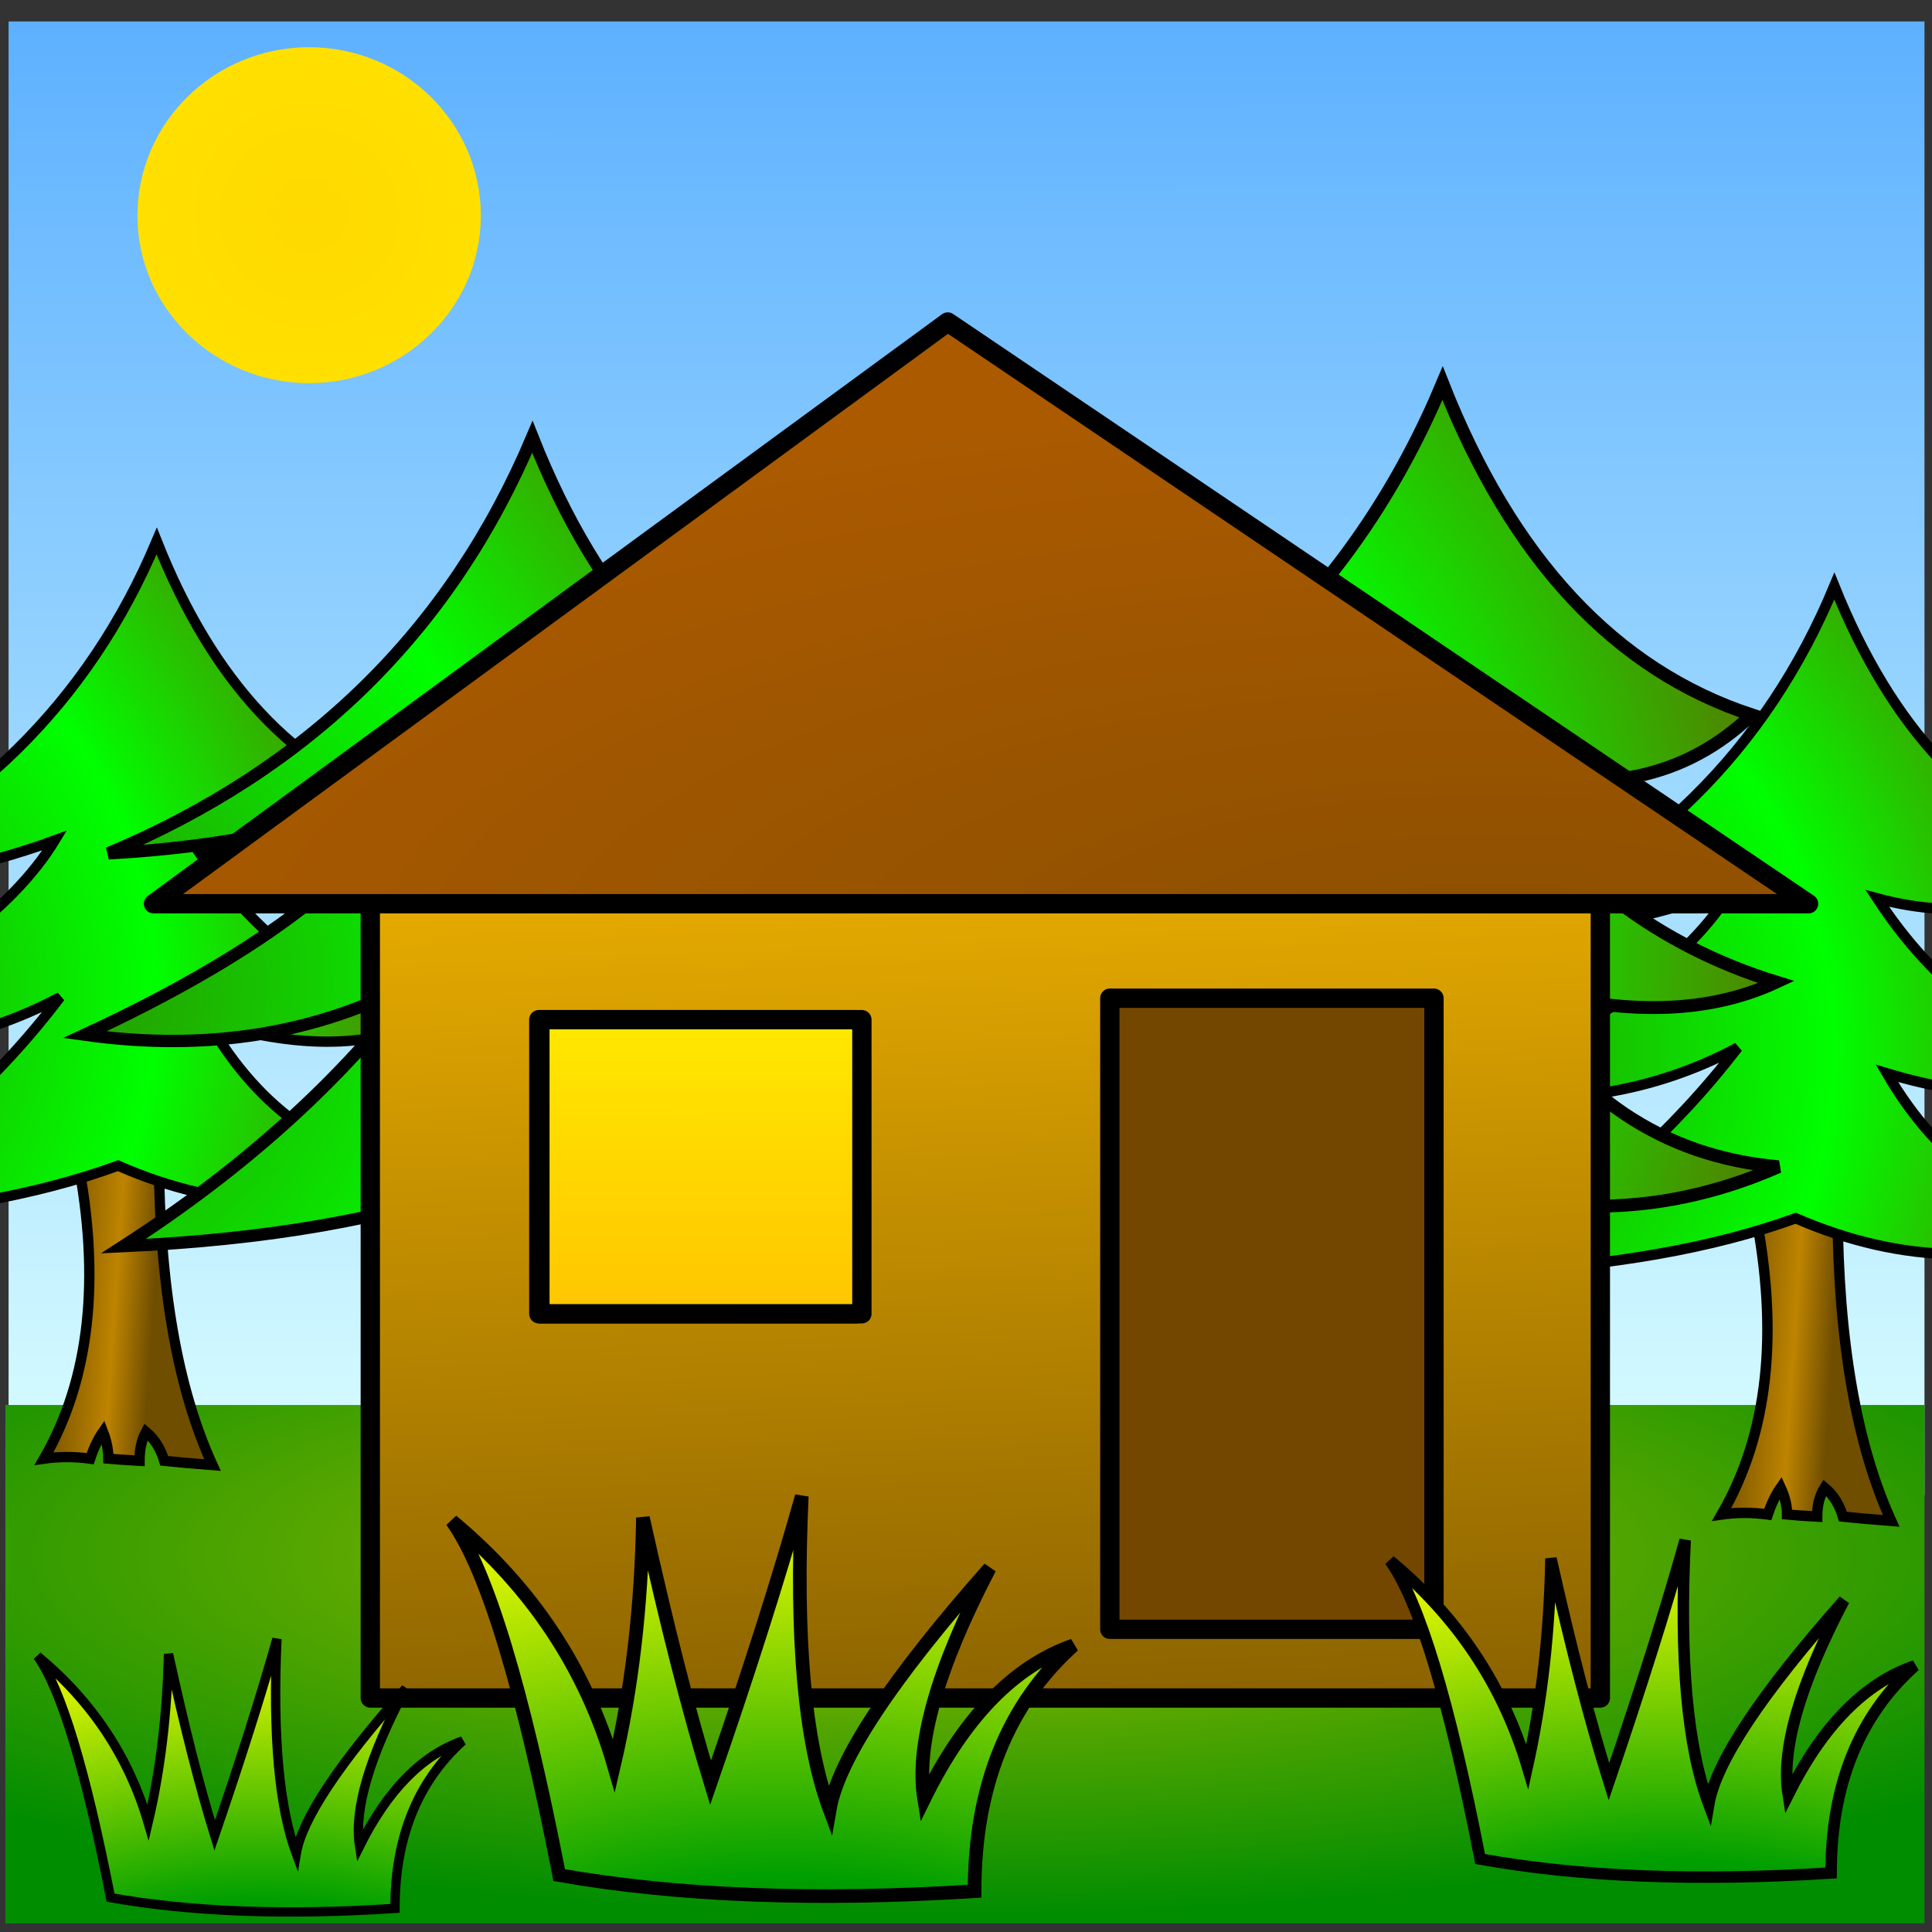 <?xml version="1.0" encoding="utf-8"?>
<svg
	version="1.1"
	xmlns="http://www.w3.org/2000/svg"
	xmlns:xlink="http://www.w3.org/1999/xlink"
	x="0%" y="0%"
	width="100%" height="100%"
	viewBox="0 0 18.0 18.0"
	enable-background="new 0 0 18.0 18.0"
	xml:space="preserve">
<rect x="0" y="0" width="18.0" height="18.0" fill="#333333" stroke="none"/>
<defs>
	<linearGradient id="fillGrad0" x1="51.066%" y1="-9.366%" x2="51.119%" y2="99.831%">
   		<stop offset="0.000%" style="stop-color:rgb(81,169,255);stop-opacity:1.000" />
		<stop offset="100.000%" style="stop-color:rgb(218,254,255);stop-opacity:1.000" />
	</linearGradient>

	<radialGradient id="fillGrad1" cx="48.793%" cy="29.022%" fx="48.793%" fy="29.022%" r="69.616%">
   		<stop offset="0.000%" style="stop-color:rgb(161,188,0);stop-opacity:1.000" />
		<stop offset="100.000%" style="stop-color:rgb(0,141,0);stop-opacity:1.000" />
	</radialGradient>

	<linearGradient id="fillGrad20" x1="64.969%" y1="53.559%" x2="4.122%" y2="45.104%">
   		<stop offset="0.000%" style="stop-color:rgb(112,78,0);stop-opacity:1.000" />
		<stop offset="37.008%" style="stop-color:rgb(190,132,0);stop-opacity:1.000" />
		<stop offset="100.000%" style="stop-color:rgb(112,78,0);stop-opacity:1.000" />
	</linearGradient>

	<radialGradient id="fillGrad43" cx="-5.116%" cy="66.184%" fx="-5.116%" fy="66.184%" r="102.857%">
   		<stop offset="0.000%" style="stop-color:rgb(42,147,0);stop-opacity:1.000" />
		<stop offset="61.338%" style="stop-color:rgb(0,255,0);stop-opacity:1.000" />
		<stop offset="100.000%" style="stop-color:rgb(77,136,0);stop-opacity:1.000" />
	</radialGradient>

	<linearGradient id="fillGrad62" x1="64.969%" y1="53.559%" x2="4.122%" y2="45.104%">
   		<stop offset="0.000%" style="stop-color:rgb(112,78,0);stop-opacity:1.000" />
		<stop offset="37.008%" style="stop-color:rgb(190,132,0);stop-opacity:1.000" />
		<stop offset="100.000%" style="stop-color:rgb(112,78,0);stop-opacity:1.000" />
	</linearGradient>

	<linearGradient id="fillGrad81" x1="64.969%" y1="53.559%" x2="4.122%" y2="45.104%">
   		<stop offset="0.000%" style="stop-color:rgb(112,78,0);stop-opacity:1.000" />
		<stop offset="37.008%" style="stop-color:rgb(190,132,0);stop-opacity:1.000" />
		<stop offset="100.000%" style="stop-color:rgb(112,78,0);stop-opacity:1.000" />
	</linearGradient>

	<radialGradient id="fillGrad104" cx="-5.116%" cy="66.184%" fx="-5.116%" fy="66.184%" r="102.857%">
   		<stop offset="0.000%" style="stop-color:rgb(42,147,0);stop-opacity:1.000" />
		<stop offset="61.338%" style="stop-color:rgb(0,255,0);stop-opacity:1.000" />
		<stop offset="100.000%" style="stop-color:rgb(77,136,0);stop-opacity:1.000" />
	</radialGradient>

	<linearGradient id="fillGrad123" x1="64.969%" y1="53.559%" x2="4.122%" y2="45.104%">
   		<stop offset="0.000%" style="stop-color:rgb(112,78,0);stop-opacity:1.000" />
		<stop offset="37.008%" style="stop-color:rgb(190,132,0);stop-opacity:1.000" />
		<stop offset="100.000%" style="stop-color:rgb(112,78,0);stop-opacity:1.000" />
	</linearGradient>

	<linearGradient id="fillGrad142" x1="64.969%" y1="53.559%" x2="4.122%" y2="45.104%">
   		<stop offset="0.000%" style="stop-color:rgb(112,78,0);stop-opacity:1.000" />
		<stop offset="37.008%" style="stop-color:rgb(190,132,0);stop-opacity:1.000" />
		<stop offset="100.000%" style="stop-color:rgb(112,78,0);stop-opacity:1.000" />
	</linearGradient>

	<radialGradient id="fillGrad165" cx="-5.116%" cy="66.184%" fx="-5.116%" fy="66.184%" r="102.857%">
   		<stop offset="0.000%" style="stop-color:rgb(42,147,0);stop-opacity:1.000" />
		<stop offset="61.338%" style="stop-color:rgb(0,255,0);stop-opacity:1.000" />
		<stop offset="100.000%" style="stop-color:rgb(77,136,0);stop-opacity:1.000" />
	</radialGradient>

	<radialGradient id="fillGrad188" cx="-5.116%" cy="66.184%" fx="-5.116%" fy="66.184%" r="102.857%">
   		<stop offset="0.000%" style="stop-color:rgb(42,147,0);stop-opacity:1.000" />
		<stop offset="61.338%" style="stop-color:rgb(0,255,0);stop-opacity:1.000" />
		<stop offset="100.000%" style="stop-color:rgb(77,136,0);stop-opacity:1.000" />
	</radialGradient>

	<radialGradient id="fillGrad211" cx="-5.116%" cy="66.184%" fx="-5.116%" fy="66.184%" r="102.857%">
   		<stop offset="0.000%" style="stop-color:rgb(42,147,0);stop-opacity:1.000" />
		<stop offset="61.338%" style="stop-color:rgb(0,255,0);stop-opacity:1.000" />
		<stop offset="100.000%" style="stop-color:rgb(77,136,0);stop-opacity:1.000" />
	</radialGradient>

	<linearGradient id="fillGrad212" x1="44.617%" y1="-32.233%" x2="54.818%" y2="119.103%">
   		<stop offset="0.000%" style="stop-color:rgb(254,190,0);stop-opacity:1.000" />
		<stop offset="100.000%" style="stop-color:rgb(125,87,0);stop-opacity:1.000" />
	</linearGradient>

	<radialGradient id="fillGrad219" cx="81.080%" cy="110.010%" fx="81.080%" fy="110.010%" r="97.241%">
   		<stop offset="0.000%" style="stop-color:rgb(139,79,0);stop-opacity:1.000" />
		<stop offset="100.000%" style="stop-color:rgb(171,90,0);stop-opacity:1.000" />
	</radialGradient>

	<linearGradient id="fillGrad220" x1="57.118%" y1="109.876%" x2="57.266%" y2="-16.643%">
   		<stop offset="0.000%" style="stop-color:rgb(255,194,0);stop-opacity:1.000" />
		<stop offset="100.000%" style="stop-color:rgb(255,238,0);stop-opacity:1.000" />
	</linearGradient>

	<radialGradient id="fillGrad221" cx="50.000%" cy="50.000%" fx="50.000%" fy="50.000%" r="89.249%">
   		<stop offset="0.000%" style="stop-color:rgb(255,217,0);stop-opacity:1.000" />
		<stop offset="100.000%" style="stop-color:rgb(255,229,0);stop-opacity:1.000" />
	</radialGradient>

	<radialGradient id="fillGrad242" cx="53.543%" cy="166.660%" fx="53.543%" fy="166.660%" r="165.400%">
   		<stop offset="0.000%" style="stop-color:rgb(29,75,0);stop-opacity:1.000" />
		<stop offset="44.676%" style="stop-color:rgb(0,159,0);stop-opacity:1.000" />
		<stop offset="100.000%" style="stop-color:rgb(241,252,0);stop-opacity:1.000" />
	</radialGradient>

	<radialGradient id="fillGrad263" cx="53.543%" cy="166.660%" fx="53.543%" fy="166.660%" r="165.400%">
   		<stop offset="0.000%" style="stop-color:rgb(29,75,0);stop-opacity:1.000" />
		<stop offset="44.676%" style="stop-color:rgb(0,159,0);stop-opacity:1.000" />
		<stop offset="100.000%" style="stop-color:rgb(241,252,0);stop-opacity:1.000" />
	</radialGradient>

	<radialGradient id="fillGrad284" cx="53.543%" cy="166.660%" fx="53.543%" fy="166.660%" r="165.400%">
   		<stop offset="0.000%" style="stop-color:rgb(29,75,0);stop-opacity:1.000" />
		<stop offset="44.676%" style="stop-color:rgb(0,159,0);stop-opacity:1.000" />
		<stop offset="100.000%" style="stop-color:rgb(241,252,0);stop-opacity:1.000" />
	</radialGradient>

</defs>
	<path
		transform = "rotate(-0.00 9.00 7.06)"
		fill="url(#fillGrad0)"
		stroke="#000000"
		fill-opacity="1.0"
		stroke-opacity="0.000"
		fill-rule="nonzero"
		stroke-width="0.0"
		stroke-linejoin="round"
		stroke-linecap="round"
		d="M0.08,0.20L17.93,0.20L17.93,13.93L0.08,13.93z"/>
	<path
		transform = "rotate(-0.00 8.99 15.51)"
		fill="url(#fillGrad1)"
		stroke="#000000"
		fill-opacity="1.0"
		stroke-opacity="0.000"
		fill-rule="nonzero"
		stroke-width="0.0"
		stroke-linejoin="round"
		stroke-linecap="round"
		d="M0.05,13.09L17.93,13.09L17.93,17.92L0.05,17.92z"/>
	<path
		transform = "rotate(-0.00 1.20 12.14)"
		fill="url(#fillGrad20)"
		stroke="#000000"
		fill-opacity="1.0"
		stroke-opacity="1.000"
		fill-rule="nonzero"
		stroke-width="0.096"
		stroke-linejoin="miter"
		stroke-linecap="square"
		d="M1.48,10.79Q1.49,12.58,1.98,13.65Q1.72,13.63,1.53,13.61Q1.48,13.44,1.36,13.34Q1.30,13.45,1.30,13.61Q1.12,13.60,1.01,13.59Q1.01,13.47,0.96,13.34Q0.89,13.44,0.84,13.59Q0.62,13.56,0.41,13.59Q1.05,12.48,0.72,10.79Q1.14,10.45,1.48,10.79z"/>
	<path
		transform = "rotate(-0.00 0.97 8.20)"
		fill="url(#fillGrad43)"
		stroke="#000000"
		fill-opacity="1.0"
		stroke-opacity="1.000"
		fill-rule="nonzero"
		stroke-width="0.096"
		stroke-linejoin="miter"
		stroke-linecap="square"
		d="M1.10,10.86Q2.58,11.51,3.97,10.90Q2.67,10.78,1.94,9.52Q3.15,9.89,3.96,9.52Q2.63,9.11,1.84,7.92Q3.03,8.23,3.77,7.51Q2.24,7.01,1.46,5.04Q0.51,7.30,-1.85,8.29Q-0.56,8.22,0.51,7.83Q-0.08,8.80,-2.03,9.71Q-0.60,9.91,0.56,9.29Q-0.31,10.44,-1.73,11.36Q-0.05,11.28,1.10,10.86z"/>
	<path
		transform = "rotate(-0.00 4.64 12.54)"
		fill="url(#fillGrad62)"
		stroke="#000000"
		fill-opacity="1.0"
		stroke-opacity="1.000"
		fill-rule="nonzero"
		stroke-width="0.115"
		stroke-linejoin="miter"
		stroke-linecap="square"
		d="M4.99,10.93Q5.00,13.07,5.58,14.35Q5.27,14.33,5.05,14.30Q4.99,14.10,4.84,13.98Q4.77,14.11,4.77,14.30Q4.55,14.29,4.43,14.28Q4.43,14.13,4.36,13.98Q4.27,14.10,4.22,14.28Q3.96,14.24,3.71,14.28Q4.48,12.95,4.07,10.93Q4.58,10.53,4.99,10.93z"/>
	<path
		transform = "rotate(-0.00 8.43 12.64)"
		fill="url(#fillGrad81)"
		stroke="#000000"
		fill-opacity="1.0"
		stroke-opacity="1.000"
		fill-rule="nonzero"
		stroke-width="0.109"
		stroke-linejoin="miter"
		stroke-linecap="square"
		d="M8.76,11.11Q8.77,13.14,9.32,14.36Q9.02,14.33,8.81,14.31Q8.76,14.12,8.62,14.01Q8.55,14.13,8.55,14.31Q8.34,14.30,8.22,14.29Q8.22,14.15,8.16,14.01Q8.08,14.12,8.03,14.29Q7.78,14.25,7.54,14.29Q8.27,13.03,7.89,11.11Q8.37,10.73,8.76,11.11z"/>
	<path
		transform = "rotate(-0.00 4.38 7.84)"
		fill="url(#fillGrad104)"
		stroke="#000000"
		fill-opacity="1.0"
		stroke-opacity="1.000"
		fill-rule="nonzero"
		stroke-width="0.115"
		stroke-linejoin="miter"
		stroke-linecap="square"
		d="M4.53,11.02Q6.30,11.79,7.96,11.07Q6.40,10.93,5.53,9.42Q6.98,9.86,7.94,9.42Q6.36,8.93,5.42,7.50Q6.83,7.88,7.72,7.02Q5.89,6.42,4.96,4.07Q3.82,6.77,1.01,7.95Q2.54,7.87,3.83,7.39Q3.12,8.56,0.79,9.64Q2.50,9.88,3.88,9.14Q2.84,10.52,1.15,11.61Q3.16,11.52,4.53,11.02z"/>
	<path
		transform = "rotate(-0.00 13.11 12.41)"
		fill="url(#fillGrad123)"
		stroke="#000000"
		fill-opacity="1.0"
		stroke-opacity="1.000"
		fill-rule="nonzero"
		stroke-width="0.12"
		stroke-linejoin="miter"
		stroke-linecap="square"
		d="M13.47,10.73Q13.48,12.96,14.09,14.30Q13.76,14.27,13.53,14.24Q13.47,14.04,13.32,13.91Q13.24,14.05,13.24,14.25Q13.01,14.24,12.88,14.22Q12.88,14.07,12.82,13.91Q12.73,14.04,12.67,14.22Q12.40,14.18,12.13,14.22Q12.94,12.84,12.52,10.73Q13.04,10.32,13.47,10.73z"/>
	<path
		transform = "rotate(-0.00 16.83 12.64)"
		fill="url(#fillGrad142)"
		stroke="#000000"
		fill-opacity="1.0"
		stroke-opacity="1.000"
		fill-rule="nonzero"
		stroke-width="0.097"
		stroke-linejoin="miter"
		stroke-linecap="square"
		d="M17.12,11.28Q17.13,13.09,17.62,14.17Q17.36,14.15,17.17,14.13Q17.12,13.96,17.00,13.86Q16.93,13.97,16.93,14.13Q16.75,14.12,16.65,14.11Q16.65,13.99,16.59,13.86Q16.52,13.96,16.47,14.11Q16.25,14.08,16.04,14.11Q16.69,12.99,16.35,11.28Q16.77,10.94,17.12,11.28z"/>
	<path
		transform = "rotate(-0.00 16.60 8.66)"
		fill="url(#fillGrad165)"
		stroke="#000000"
		fill-opacity="1.0"
		stroke-opacity="1.000"
		fill-rule="nonzero"
		stroke-width="0.097"
		stroke-linejoin="miter"
		stroke-linecap="square"
		d="M16.73,11.35Q18.23,12.00,19.64,11.39Q18.32,11.27,17.58,10.00Q18.81,10.37,19.62,9.99Q18.28,9.58,17.49,8.37Q18.68,8.69,19.43,7.96Q17.89,7.45,17.09,5.46Q16.14,7.75,13.75,8.75Q15.05,8.68,16.14,8.28Q15.54,9.27,13.57,10.18Q15.01,10.39,16.19,9.76Q15.30,10.92,13.87,11.85Q15.57,11.77,16.73,11.35z"/>
	<path
		transform = "rotate(-0.00 12.83 7.51)"
		fill="url(#fillGrad188)"
		stroke="#000000"
		fill-opacity="1.0"
		stroke-opacity="1.000"
		fill-rule="nonzero"
		stroke-width="0.12"
		stroke-linejoin="miter"
		stroke-linecap="square"
		d="M12.99,10.82Q14.84,11.63,16.57,10.87Q14.95,10.73,14.04,9.16Q15.54,9.62,16.55,9.15Q14.90,8.64,13.92,7.16Q15.39,7.55,16.32,6.66Q14.41,6.03,13.44,3.57Q12.26,6.39,9.32,7.62Q10.92,7.54,12.26,7.04Q11.53,8.26,9.09,9.39Q10.87,9.64,12.32,8.87Q11.23,10.30,9.47,11.44Q11.56,11.34,12.99,10.82z"/>
	<path
		transform = "rotate(-0.00 8.18 8.17)"
		fill="url(#fillGrad211)"
		stroke="#000000"
		fill-opacity="1.0"
		stroke-opacity="1.000"
		fill-rule="nonzero"
		stroke-width="0.109"
		stroke-linejoin="miter"
		stroke-linecap="square"
		d="M8.32,11.19Q10.01,11.93,11.58,11.24Q10.10,11.10,9.28,9.67Q10.65,10.09,11.56,9.67Q10.06,9.20,9.17,7.85Q10.51,8.21,11.35,7.39Q9.61,6.82,8.73,4.59Q7.65,7.16,4.97,8.28Q6.43,8.20,7.65,7.75Q6.99,8.86,4.77,9.88Q6.39,10.11,7.71,9.41Q6.72,10.71,5.11,11.75Q7.02,11.66,8.32,11.19z"/>
	<path
		transform = "rotate(-0.00 9.18 12.12)"
		fill="url(#fillGrad212)"
		stroke="#000000"
		fill-opacity="1.0"
		stroke-opacity="1.000"
		fill-rule="nonzero"
		stroke-width="0.18"
		stroke-linejoin="round"
		stroke-linecap="round"
		d="M3.45,8.41L14.91,8.41L14.91,15.82L3.45,15.82zM5.02,12.24L7.98,12.24L7.98,9.50L5.02,9.50z"/>
	<path
		fill="#744700"
		stroke="#000000"
		fill-opacity="1.000"
		stroke-opacity="1.000"
		fill-rule="nonzero"
		stroke-width="0.18"
		stroke-linejoin="round"
		stroke-linecap="round"
		d="M10.34,9.30L13.36,9.30L13.36,15.18L10.34,15.18z"/>
	<path
		transform = "rotate(-0.00 9.14 5.71)"
		fill="url(#fillGrad219)"
		stroke="#000000"
		fill-opacity="1.0"
		stroke-opacity="1.000"
		fill-rule="nonzero"
		stroke-width="0.18"
		stroke-linejoin="round"
		stroke-linecap="round"
		d="M16.85,8.42L8.83,3.00L1.43,8.42L16.85,8.42z"/>
	<path
		transform = "rotate(-0.00 6.53 10.87)"
		fill="url(#fillGrad220)"
		stroke="#000000"
		fill-opacity="1.0"
		stroke-opacity="1.000"
		fill-rule="nonzero"
		stroke-width="0.18"
		stroke-linejoin="round"
		stroke-linecap="round"
		d="M5.03,9.50L8.03,9.50L8.03,12.24L5.03,12.24z"/>
	<path
		transform = "rotate(-0.00 2.88 2.01)"
		fill="url(#fillGrad221)"
		stroke="#000000"
		fill-opacity="1.0"
		stroke-opacity="0.000"
		fill-rule="nonzero"
		stroke-width="0.0"
		stroke-linejoin="round"
		stroke-linecap="round"
		d="M2.88,0.44C3.76,0.44,4.48,1.14,4.48,2.01C4.48,2.87,3.76,3.57,2.88,3.57C2.00,3.57,1.28,2.87,1.28,2.01C1.28,1.14,2.00,0.44,2.88,0.44z"/>
	<path
		transform = "rotate(-0.00 2.33 16.54)"
		fill="url(#fillGrad242)"
		stroke="#000000"
		fill-opacity="1.0"
		stroke-opacity="1.000"
		fill-rule="nonzero"
		stroke-width="0.087"
		stroke-linejoin="miter"
		stroke-linecap="square"
		d="M3.68,17.78Q3.68,16.79,4.31,16.22Q3.74,16.42,3.35,17.20Q3.27,16.69,3.78,15.73Q2.84,16.79,2.76,17.27Q2.52,16.62,2.58,15.27Q2.36,16.05,2.00,17.10Q1.79,16.42,1.57,15.41Q1.55,16.26,1.38,16.98Q1.11,16.06,0.35,15.43Q0.68,15.89,1.03,17.68Q2.16,17.88,3.68,17.78z"/>
	<path
		transform = "rotate(-0.00 7.11 15.80)"
		fill="url(#fillGrad263)"
		stroke="#000000"
		fill-opacity="1.0"
		stroke-opacity="1.000"
		fill-rule="nonzero"
		stroke-width="0.127"
		stroke-linejoin="miter"
		stroke-linecap="square"
		d="M9.08,17.62Q9.08,16.16,10.00,15.33Q9.17,15.62,8.61,16.76Q8.49,16.01,9.22,14.61Q7.85,16.16,7.73,16.86Q7.38,15.92,7.47,13.94Q7.15,15.08,6.62,16.61Q6.32,15.63,5.99,14.14Q5.97,15.38,5.72,16.45Q5.33,15.10,4.21,14.17Q4.70,14.85,5.21,17.47Q6.86,17.76,9.08,17.62z"/>
	<path
		transform = "rotate(-0.00 15.39 15.92)"
		fill="url(#fillGrad284)"
		stroke="#000000"
		fill-opacity="1.0"
		stroke-opacity="1.000"
		fill-rule="nonzero"
		stroke-width="0.107"
		stroke-linejoin="miter"
		stroke-linecap="square"
		d="M17.06,17.45Q17.06,16.22,17.84,15.52Q17.14,15.76,16.66,16.72Q16.56,16.09,17.18,14.91Q16.02,16.22,15.92,16.81Q15.62,16.01,15.70,14.35Q15.43,15.31,14.99,16.60Q14.73,15.77,14.45,14.52Q14.43,15.56,14.23,16.46Q13.89,15.32,12.95,14.54Q13.36,15.11,13.79,17.32Q15.18,17.57,17.06,17.45z"/>
</svg>